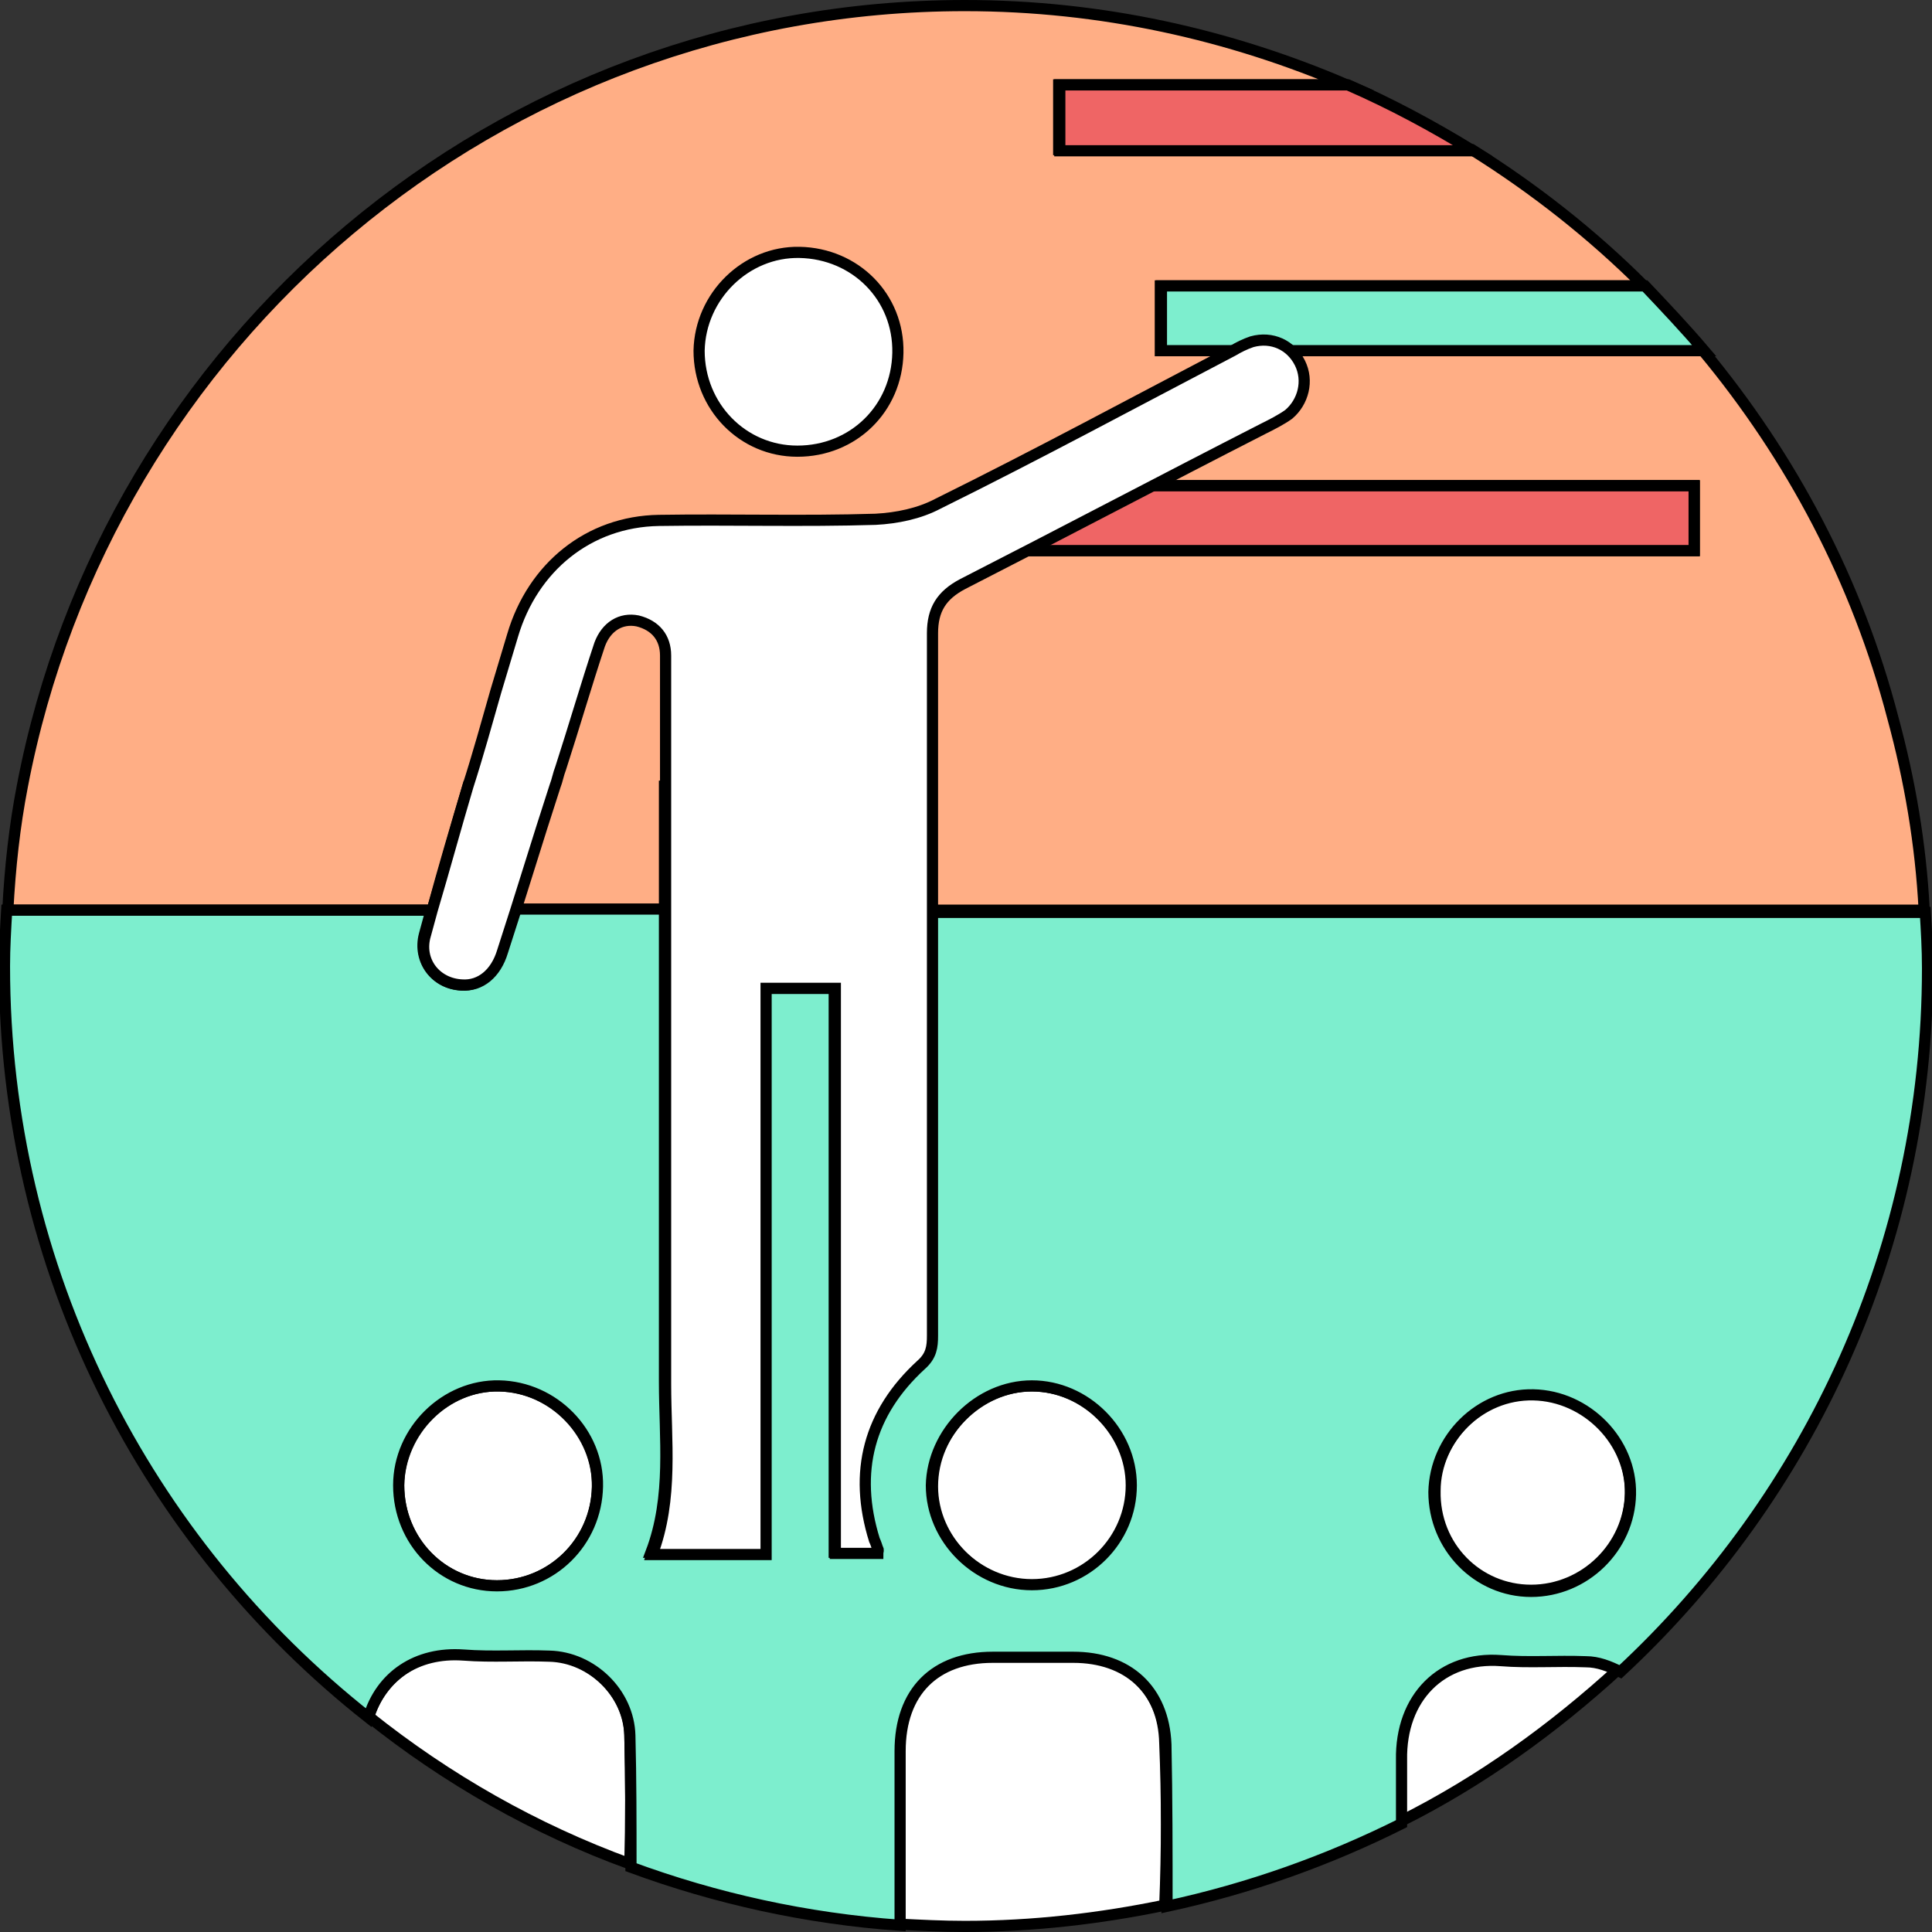 <?xml version="1.0" encoding="utf-8"?>
<!-- Generator: Adobe Illustrator 26.5.0, SVG Export Plug-In . SVG Version: 6.00 Build 0)  -->
<svg version="1.1" id="Layer_1" xmlns="http://www.w3.org/2000/svg" xmlns:xlink="http://www.w3.org/1999/xlink" x="0px" y="0px"
	 viewBox="0 0 173 173" style="enable-background:new 0 0 173 173;" xml:space="preserve">
<rect x="0" y="0" width="173" height="173" fill="#333333" stroke="none"/>
<style type="text/css">
	.st0{fill:#FFAE85;stroke:#000000;stroke-miterlimit:10;}
	.st1{fill:none;}
	.st2{fill:#EF6565;stroke:#000000;stroke-miterlimit:10;}
	.st3{fill:#7DEECE;stroke:#000000;stroke-miterlimit:10;}
	.st4{fill:#FFFFFF;stroke:#000000;stroke-miterlimit:10;}
</style>
<g>
	<g>
		<path class="st0" d="M152.5,31.4h-48.6v-5.8h43.3c-4.6-4.6-9.8-8.7-15.4-12.2h-37V7.6h25.8c-10.5-4.5-22-7.1-34.2-7.1
			C44.5,0.5,9.6,30.6,2,70.4C1.3,74,0.9,77.7,0.7,81.5h38c1-3.7,2.1-7.4,3.2-11.1h7.7c-1.2,3.7-2.3,7.4-3.5,11.1h13.4
			c0-3.7,0-7.4,0-11.1h5.5v-6h18.4c0,5.7,0,11.4,0,17.1h88.9c-0.3-5.9-1.3-11.7-2.8-17.2C166.3,52,160.4,40.9,152.5,31.4z
			 M151.7,49.3H92v-5.8h59.7V49.3z"/>
		<path class="st1" d="M154.6,7.6h-33.9c3.9,1.7,7.6,3.7,11.2,5.9h22.7V7.6z"/>
		<path class="st1" d="M163.6,25.6h-16.4c1.8,1.8,3.6,3.8,5.3,5.8h11.1V25.6z"/>
		<path class="st2" d="M94.9,7.6v5.9h37c-3.6-2.2-7.3-4.2-11.2-5.9H94.9z"/>
		<path class="st3" d="M147.3,25.6h-43.3v5.8h48.6C150.9,29.4,149.1,27.5,147.3,25.6z"/>
		<rect x="92" y="43.5" class="st3" width="59.7" height="5.8"/>
	</g>
</g>
<g>
	<path class="st1" d="M92.4,124.1c-4.8,0-8.9,4.1-8.9,9c0,4.8,4.1,8.9,9,8.9c4.9,0,8.9-4,8.9-8.9C101.3,128.2,97.3,124.1,92.4,124.1
		z"/>
	<path class="st1" d="M44.7,124.1c-4.8-0.1-8.9,4-9,8.9c0,5,3.9,9,8.8,9c4.9,0,8.9-3.9,9-8.8C53.6,128.4,49.6,124.2,44.7,124.1z"/>
	<path class="st4" d="M137.1,142.4c4.8,0,8.8-3.9,8.9-8.7c0.1-4.7-3.9-8.8-8.7-8.9c-4.7-0.1-8.8,4-8.8,8.7l0,0
		C128.4,138.5,132.3,142.4,137.1,142.4z"/>
	<path class="st4" d="M141.9,148.6c-2.5-0.1-5.1,0.1-7.6-0.1c-5.3-0.4-9.1,3.3-8.9,8.9c0,1.9,0,3.8,0,5.7
		c7.2-3.6,13.7-8.3,19.6-13.7C144,149,143,148.7,141.9,148.6z"/>
</g>
<g>
	<path class="st1" d="M59.6,58.6c-0.1-1.6-0.9-2.8-2.5-3.1c-1.5-0.3-2.8,0.5-3.4,2.1c-1.2,3.7-2.4,7.4-3.5,11.1
		c-0.2,0.5-0.3,1.1-0.5,1.6h10c0-3.4,0-6.8,0-10.2C59.6,59.6,59.6,59.1,59.6,58.6z"/>
	<path class="st4" d="M71.4,40.4c5,0,8.9-3.8,9-8.8c0.1-5-3.8-8.9-8.8-9c-4.8-0.1-8.9,3.9-9,8.8l0,0C62.6,36.4,66.5,40.4,71.4,40.4z
		"/>
	<path class="st4" d="M44.7,124.1c-4.8-0.1-8.9,4-9,8.9c0,5,3.9,9,8.8,9c4.9,0,8.9-3.9,9-8.8C53.6,128.4,49.6,124.2,44.7,124.1z"/>
	<path class="st4" d="M92.4,124.1c-4.8,0-8.9,4.1-8.9,9c0,4.8,4.1,8.9,9,8.9c4.9,0,8.9-4,8.9-8.9C101.3,128.2,97.3,124.1,92.4,124.1
		z"/>
	<path class="st4" d="M104.3,156.1c-0.1-4.9-3.4-7.8-8.3-7.8c-2.4,0-4.8,0-7.2,0c-5.2,0-8.3,3.1-8.3,8.4c0,5.2,0,10.4,0,15.6
		c2,0.1,3.9,0.2,5.9,0.2c6.1,0,12.1-0.7,17.9-1.9C104.5,165.7,104.5,160.9,104.3,156.1z"/>
	<path class="st4" d="M56.4,155.3c-0.1-3.7-3.4-6.9-7.2-7.1c-2.6-0.1-5.1,0.1-7.7-0.1c-4.1-0.3-7.3,2-8.5,5.6
		c7,5.6,14.9,10.1,23.4,13.2C56.5,163.2,56.5,159.3,56.4,155.3z"/>
</g>
<g>
	<path class="st1" d="M44.7,124.1c-4.8-0.1-8.9,4-9,8.9c0,5,3.9,9,8.8,9c4.9,0,8.9-3.9,9-8.8C53.6,128.4,49.6,124.2,44.7,124.1z"/>
	<path class="st1" d="M92.4,142c4.9,0,8.9-4,8.9-8.9c0-4.9-4.1-8.9-8.9-8.9c-4.8,0-8.9,4.1-8.9,9C83.5,137.9,87.6,142,92.4,142z"/>
	<path class="st1" d="M59.5,123.8c0,5.1,0.7,10.3-1.2,15.3h10.2V88.5h6.2v50.6h3.8v0c0-0.2,0.1-0.3,0-0.4c-0.1-0.3-0.2-0.6-0.3-0.8
		c-1.9-6.1-0.5-11.4,4.2-15.7c0.9-0.8,1-1.6,1-2.6c0-12.7,0-25.4,0-38H59.6C59.6,95.6,59.6,109.7,59.5,123.8z"/>
	<path class="st1" d="M41.3,88.2c1.6,0.1,3-1,3.6-3c0.4-1.3,0.8-2.5,1.2-3.8h-7.4c-0.2,0.7-0.4,1.5-0.6,2.2
		C37.4,86,39,88.1,41.3,88.2z"/>
	<path class="st1" d="M137.1,142.4c4.8,0,8.8-3.9,8.9-8.7c0.1-4.7-3.9-8.8-8.7-8.9c-4.7-0.1-8.8,4-8.8,8.7l0,0
		C128.4,138.5,132.3,142.4,137.1,142.4z"/>
	<path class="st3" d="M83.4,119.5c0,1-0.1,1.8-1,2.6c-4.7,4.3-6,9.6-4.2,15.7c0.1,0.3,0.2,0.6,0.3,0.8c0,0.1,0,0.2,0,0.4v0h-3.8
		V88.5h-6.2V139H58.3c1.9-5,1.2-10.2,1.2-15.3c0-14.1,0-28.2,0-42.3H46.1c-0.4,1.3-0.8,2.5-1.2,3.8c-0.6,2-2,3.1-3.6,3
		c-2.3-0.1-3.9-2.2-3.3-4.5c0.2-0.7,0.4-1.5,0.6-2.2h-38c-0.1,1.7-0.2,3.4-0.2,5c0,27.3,12.7,51.6,32.6,67.3
		c1.1-3.7,4.3-5.9,8.5-5.6c2.6,0.2,5.1,0,7.7,0.1c3.8,0.1,7.1,3.3,7.2,7.1c0.1,3.9,0.1,7.8,0.1,11.8c7.6,2.8,15.7,4.6,24.1,5.2
		c0-5.2,0-10.4,0-15.6c0-5.3,3.1-8.4,8.3-8.4c2.4,0,4.8,0,7.2,0c4.9,0,8.1,2.9,8.3,7.8c0.1,4.8,0.1,9.7,0.1,14.5
		c7.4-1.6,14.4-4.1,21-7.4c0-1.9,0-3.8,0-5.7c-0.1-5.6,3.6-9.3,8.9-8.9c2.5,0.2,5,0,7.6,0.1c1.1,0,2.1,0.4,3.1,0.9
		c16.9-15.7,27.5-38.1,27.5-63c0-1.7-0.1-3.4-0.2-5H83.4C83.4,94.1,83.4,106.8,83.4,119.5z M44.5,142c-4.9,0-8.8-4-8.8-9
		c0-4.9,4.2-9,9-8.9c4.9,0.1,8.9,4.2,8.8,9C53.4,138.1,49.4,142,44.5,142z M137.3,124.9c4.8,0.1,8.8,4.2,8.7,8.9
		c-0.1,4.8-4.1,8.7-8.9,8.7c-4.8,0-8.7-4-8.7-8.9l0,0C128.5,128.8,132.5,124.8,137.3,124.9z M92.4,124.1c4.8,0,8.9,4.1,8.9,8.9
		c0,4.9-4,8.9-8.9,8.9c-4.9,0-9-4.1-9-8.9C83.5,128.3,87.6,124.1,92.4,124.1z"/>
	<rect x="92" y="43.5" class="st2" width="59.7" height="5.8"/>
	<path class="st4" d="M116.4,32.5c-0.8-1.6-2.5-2.4-4.3-1.9c-0.6,0.2-1.2,0.5-1.7,0.8C101.6,36,92.9,40.7,84,45.1
		c-1.7,0.9-3.7,1.3-5.6,1.4c-6.5,0.2-13,0-19.4,0.1c-6.3,0.1-11.3,4.2-13.1,10.3c-0.5,1.7-1,3.3-1.5,5c-0.8,2.8-1.6,5.7-2.5,8.5
		c-1.1,3.7-2.1,7.4-3.2,11.1c-0.2,0.7-0.4,1.5-0.6,2.2c-0.7,2.3,0.9,4.4,3.3,4.5c1.6,0.1,3-1,3.6-3c1.6-4.9,3.1-9.9,4.7-14.8
		c0.2-0.5,0.3-1.1,0.5-1.6c1.2-3.7,2.3-7.5,3.5-11.1c0.6-1.6,1.9-2.4,3.4-2.1c1.6,0.4,2.5,1.5,2.5,3.1c0,0.5,0,1.1,0,1.6
		c0,3.4,0,6.8,0,10.2c0,17.8,0,35.6,0,53.4c0,5.1,0.7,10.3-1.2,15.3h10.2V88.5h6.2v50.6h3.8v0c0-0.2,0.1-0.3,0-0.4
		c-0.1-0.3-0.2-0.6-0.3-0.8c-1.9-6.1-0.5-11.4,4.2-15.7c0.9-0.8,1-1.6,1-2.6c0-18.4,0-36.7,0-55.1c0-2.6,0-5.2,0-7.8
		c0-2.1,0.8-3.4,2.7-4.4c9-4.6,17.9-9.3,26.9-13.9c0.8-0.4,1.6-0.8,2.3-1.3C116.7,36,117.2,34.1,116.4,32.5z"/>
</g>
</svg>
